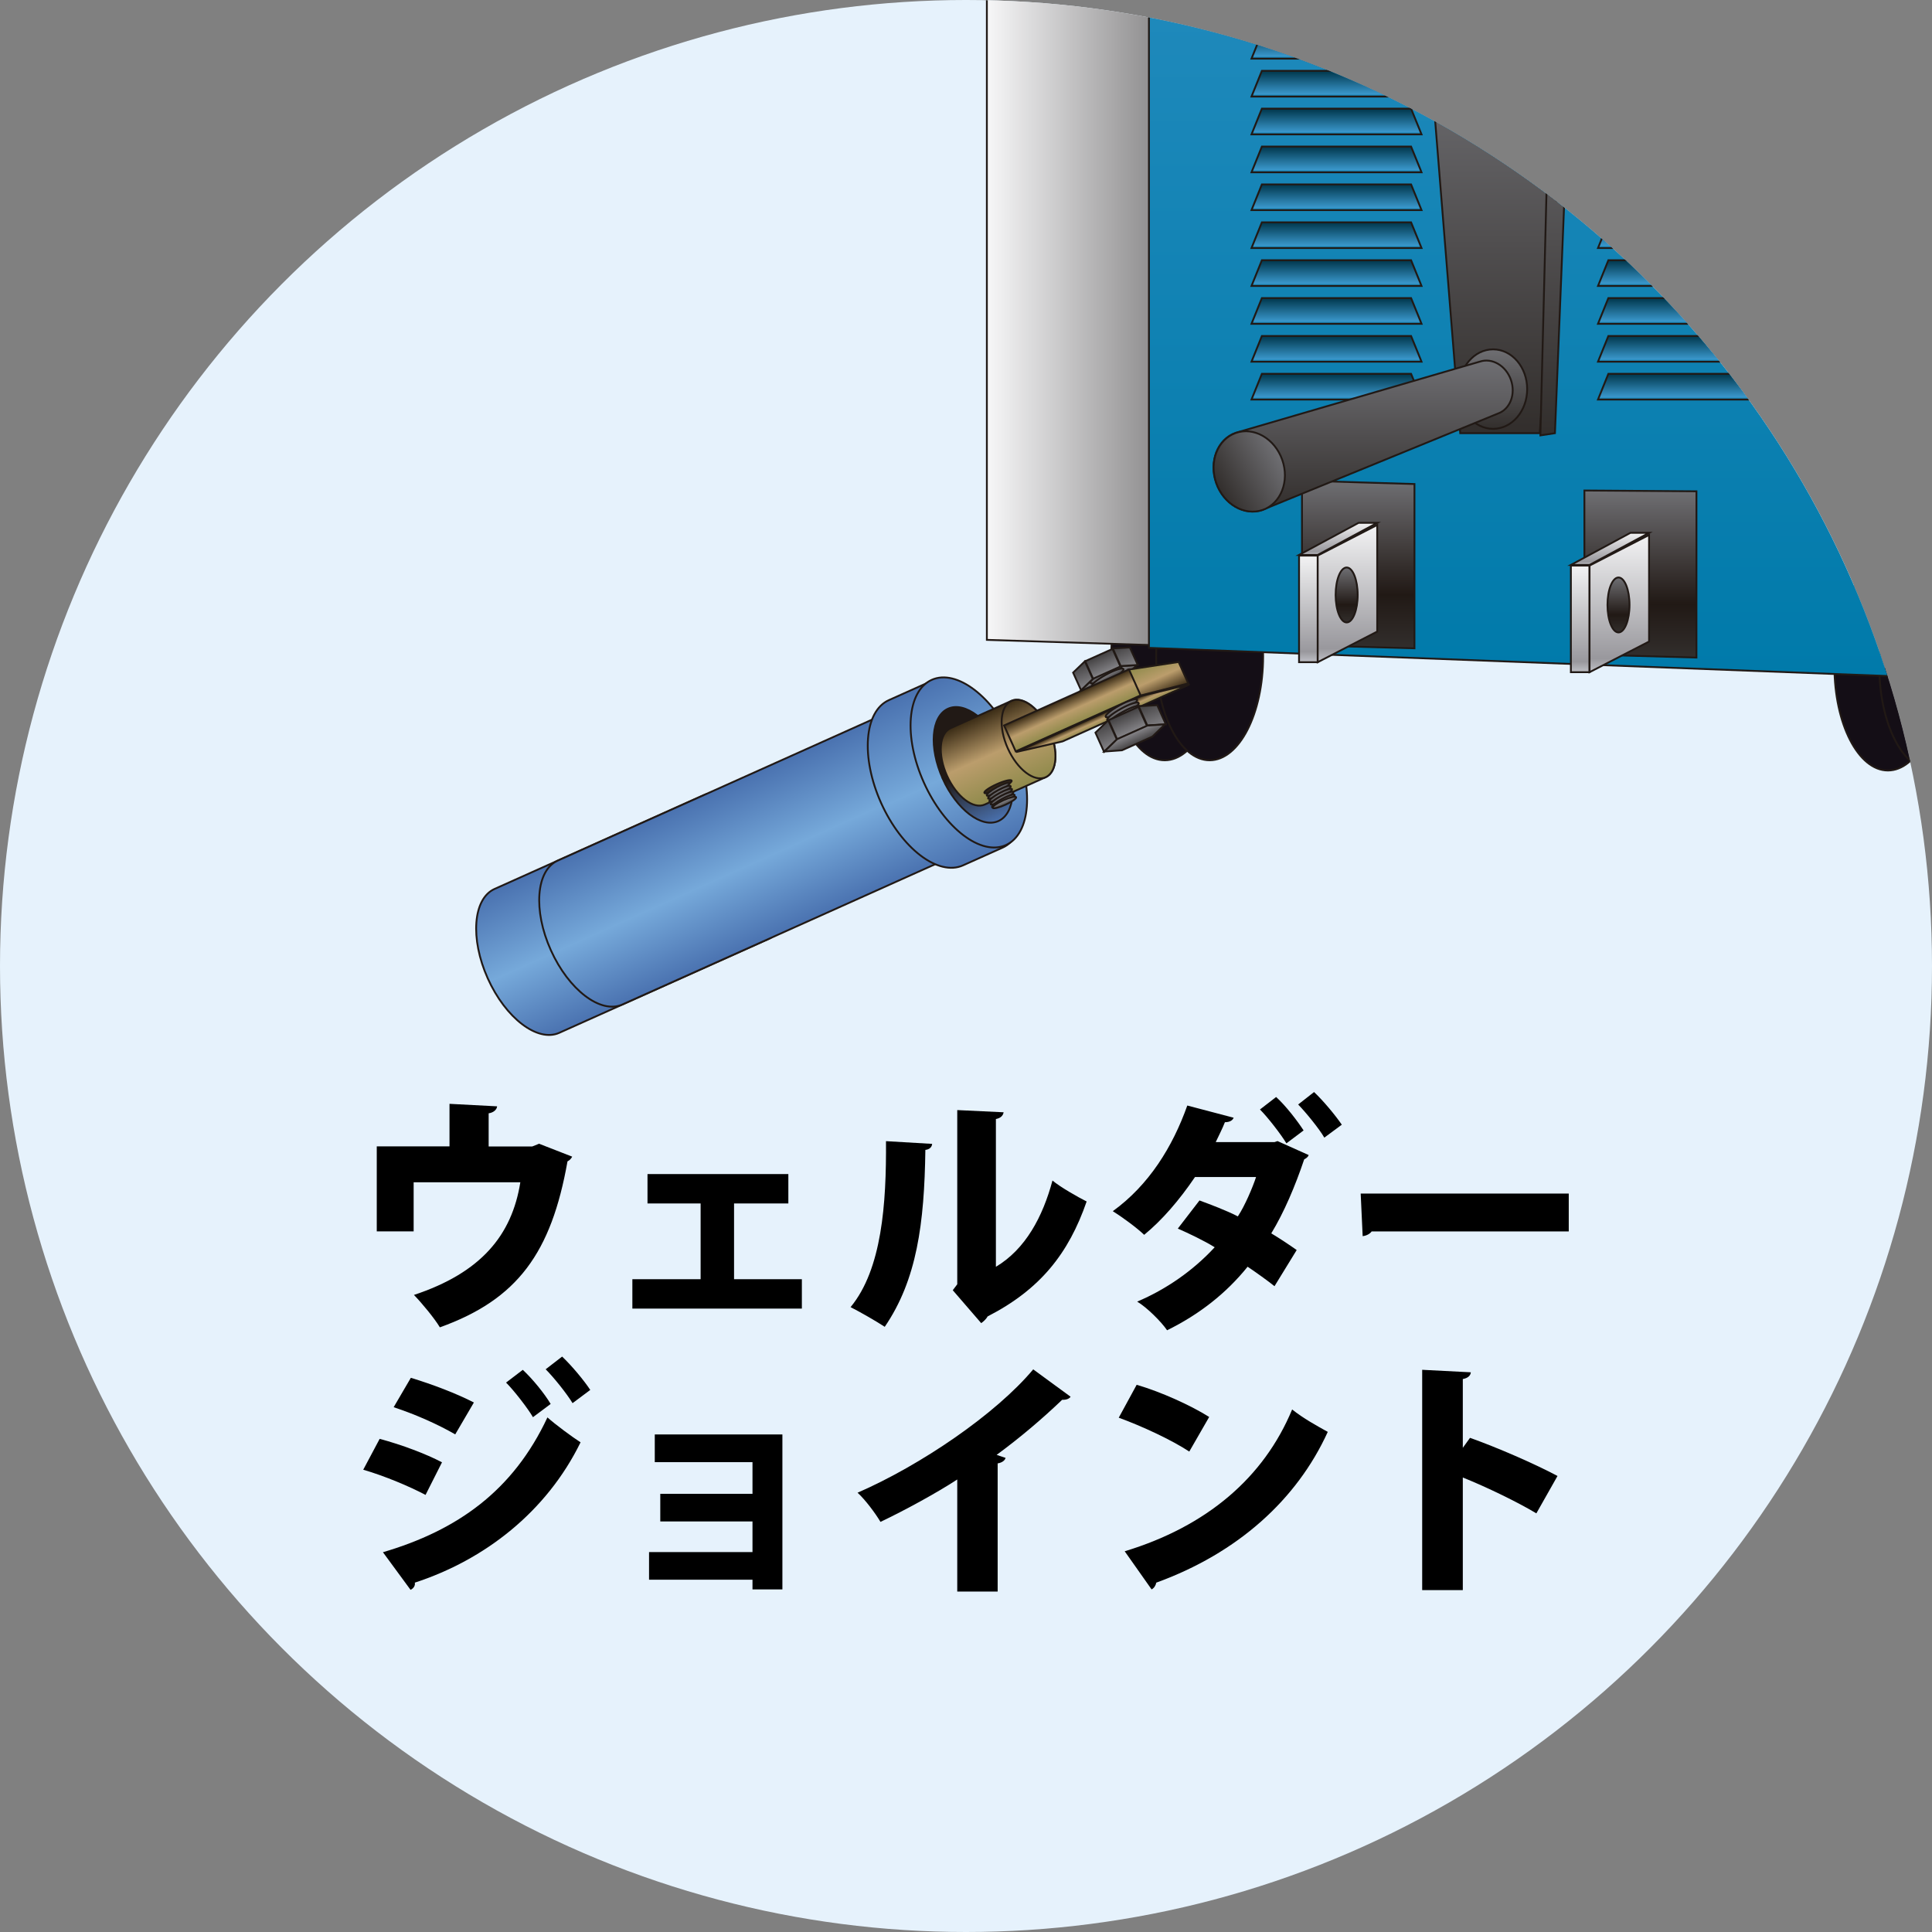 <?xml version="1.0" encoding="UTF-8"?>
<svg xmlns="http://www.w3.org/2000/svg" xmlns:xlink="http://www.w3.org/1999/xlink" viewBox="0 0 262.96 262.96">
  <rect x="0" y="0" width="262.96" height="262.96" fill="#808080" stroke="none"/>
  <defs>
    <style>
      .cls-1 {
        fill: url(#_名称未設定グラデーション_4-2);
      }

      .cls-1, .cls-2, .cls-3, .cls-4, .cls-5, .cls-6, .cls-7, .cls-8, .cls-9, .cls-10, .cls-11, .cls-12, .cls-13, .cls-14, .cls-15, .cls-16, .cls-17, .cls-18, .cls-19, .cls-20, .cls-21, .cls-22, .cls-23, .cls-24, .cls-25, .cls-26, .cls-27, .cls-28, .cls-29, .cls-30, .cls-31, .cls-32, .cls-33, .cls-34, .cls-35, .cls-36, .cls-37, .cls-38, .cls-39, .cls-40, .cls-41, .cls-42, .cls-43, .cls-44, .cls-45, .cls-46, .cls-47, .cls-48, .cls-49, .cls-50, .cls-51, .cls-52, .cls-53, .cls-54, .cls-55, .cls-56, .cls-57, .cls-58, .cls-59, .cls-60, .cls-61, .cls-62, .cls-63, .cls-64, .cls-65, .cls-66, .cls-67, .cls-68, .cls-69, .cls-70, .cls-71, .cls-72, .cls-73, .cls-74, .cls-75, .cls-76, .cls-77, .cls-78, .cls-79 {
        stroke: #211915;
        stroke-miterlimit: 10;
        stroke-width: .25px;
      }

      .cls-2 {
        fill: url(#linear-gradient-20);
      }

      .cls-3 {
        fill: url(#linear-gradient-6);
      }

      .cls-4 {
        fill: url(#_名称未設定グラデーション_110-4);
      }

      .cls-5 {
        fill: url(#_名称未設定グラデーション_57-14);
      }

      .cls-6 {
        fill: url(#_名称未設定グラデーション_57-15);
      }

      .cls-7 {
        fill: url(#_名称未設定グラデーション_57-3);
      }

      .cls-8 {
        fill: url(#_名称未設定グラデーション_57-11);
      }

      .cls-9 {
        fill: #140e16;
      }

      .cls-10 {
        fill: url(#linear-gradient-26);
      }

      .cls-11 {
        fill: url(#linear-gradient-32);
      }

      .cls-12 {
        fill: url(#linear-gradient-18);
      }

      .cls-13 {
        fill: url(#linear-gradient-11);
      }

      .cls-14 {
        fill: url(#_名称未設定グラデーション_57);
      }

      .cls-15 {
        fill: url(#_名称未設定グラデーション_99-4);
      }

      .cls-16 {
        fill: url(#_名称未設定グラデーション_57-4);
      }

      .cls-17 {
        fill: url(#_名称未設定グラデーション_110);
      }

      .cls-18 {
        fill: url(#_名称未設定グラデーション_4-4);
      }

      .cls-19 {
        fill: url(#_名称未設定グラデーション_57-7);
      }

      .cls-80 {
        fill: none;
      }

      .cls-20 {
        fill: url(#_名称未設定グラデーション_99-3);
      }

      .cls-21 {
        fill: url(#linear-gradient-31);
      }

      .cls-22 {
        fill: url(#_名称未設定グラデーション_57-10);
      }

      .cls-23 {
        fill: url(#linear-gradient-10);
      }

      .cls-24 {
        fill: url(#_名称未設定グラデーション_57-17);
      }

      .cls-25 {
        fill: url(#_名称未設定グラデーション_110-2);
      }

      .cls-26 {
        fill: url(#_名称未設定グラデーション_57-21);
      }

      .cls-27 {
        fill: url(#_名称未設定グラデーション_4);
      }

      .cls-28 {
        fill: url(#_名称未設定グラデーション_99-7);
      }

      .cls-29 {
        fill: url(#_名称未設定グラデーション_57-19);
      }

      .cls-30 {
        fill: url(#linear-gradient-25);
      }

      .cls-31 {
        fill: url(#_名称未設定グラデーション_99-6);
      }

      .cls-32 {
        fill: url(#_名称未設定グラデーション_57-12);
      }

      .cls-33 {
        fill: url(#linear-gradient-14);
      }

      .cls-34 {
        fill: url(#linear-gradient-23);
      }

      .cls-35 {
        fill: url(#_名称未設定グラデーション_57-13);
      }

      .cls-36 {
        fill: url(#_名称未設定グラデーション_57-20);
      }

      .cls-37 {
        fill: url(#linear-gradient-35);
      }

      .cls-38 {
        fill: url(#_名称未設定グラデーション_4-7);
      }

      .cls-39 {
        fill: url(#linear-gradient-12);
      }

      .cls-40 {
        fill: url(#_名称未設定グラデーション_57-22);
      }

      .cls-41 {
        fill: url(#linear-gradient-13);
      }

      .cls-42 {
        fill: url(#linear-gradient-19);
      }

      .cls-43 {
        fill: url(#_名称未設定グラデーション_52);
      }

      .cls-44 {
        fill: url(#_名称未設定グラデーション_4-8);
      }

      .cls-45 {
        fill: url(#linear-gradient-5);
      }

      .cls-46 {
        fill: url(#_名称未設定グラデーション_57-5);
      }

      .cls-47 {
        fill: url(#_名称未設定グラデーション_57-18);
      }

      .cls-48 {
        fill: url(#linear-gradient-21);
      }

      .cls-49 {
        fill: url(#linear-gradient-30);
      }

      .cls-50 {
        fill: url(#linear-gradient-7);
      }

      .cls-51 {
        fill: url(#_名称未設定グラデーション_57-2);
      }

      .cls-52 {
        fill: url(#linear-gradient-33);
      }

      .cls-53 {
        fill: url(#linear-gradient-24);
      }

      .cls-54 {
        fill: url(#linear-gradient-22);
      }

      .cls-55 {
        fill: url(#_名称未設定グラデーション_57-6);
      }

      .cls-56 {
        fill: url(#linear-gradient-27);
      }

      .cls-57 {
        fill: url(#_名称未設定グラデーション_5);
      }

      .cls-58 {
        fill: url(#_名称未設定グラデーション_99-2);
      }

      .cls-59 {
        fill: url(#linear-gradient-15);
      }

      .cls-60 {
        fill: url(#_名称未設定グラデーション_4-3);
      }

      .cls-61 {
        fill: url(#_名称未設定グラデーション_99);
      }

      .cls-62 {
        fill: url(#linear-gradient-3);
      }

      .cls-63 {
        fill: url(#_名称未設定グラデーション_110-3);
      }

      .cls-81 {
        fill: #e6f2fc;
      }

      .cls-64 {
        fill: url(#linear-gradient-4);
      }

      .cls-65 {
        fill: url(#_名称未設定グラデーション_4-5);
      }

      .cls-66 {
        fill: url(#linear-gradient-2);
      }

      .cls-67 {
        fill: url(#_名称未設定グラデーション_57-9);
      }

      .cls-68 {
        fill: url(#_名称未設定グラデーション_57-16);
      }

      .cls-69 {
        fill: url(#linear-gradient-34);
      }

      .cls-70 {
        fill: url(#linear-gradient-17);
      }

      .cls-71 {
        fill: url(#_名称未設定グラデーション_4-6);
      }

      .cls-72 {
        fill: url(#linear-gradient-29);
      }

      .cls-73 {
        fill: url(#linear-gradient-8);
      }

      .cls-82 {
        clip-path: url(#clippath);
      }

      .cls-74 {
        fill: url(#_名称未設定グラデーション_99-5);
      }

      .cls-75 {
        fill: url(#_名称未設定グラデーション_57-8);
      }

      .cls-76 {
        fill: url(#linear-gradient-28);
      }

      .cls-77 {
        fill: url(#linear-gradient);
      }

      .cls-78 {
        fill: url(#linear-gradient-9);
      }

      .cls-79 {
        fill: url(#linear-gradient-16);
      }
    </style>
    <clipPath id="clippath">
      <circle class="cls-80" cx="131.48" cy="131.48" r="131.48"/>
    </clipPath>
    <linearGradient id="_名称未設定グラデーション_5" data-name="名称未設定グラデーション 5" x1="134.32" y1="-.03" x2="266" y2="-.03" gradientUnits="userSpaceOnUse">
      <stop offset="0" stop-color="#f7f7f8"/>
      <stop offset=".3" stop-color="#434142"/>
      <stop offset="1" stop-color="#f2f4f7"/>
    </linearGradient>
    <linearGradient id="_名称未設定グラデーション_52" data-name="名称未設定グラデーション 52" x1="211.1" y1="92.35" x2="211.1" y2="-90.24" gradientUnits="userSpaceOnUse">
      <stop offset="0" stop-color="#f7f7f8"/>
      <stop offset="0" stop-color="#007aaa"/>
      <stop offset=".93" stop-color="#3996ca"/>
      <stop offset="1" stop-color="#00364b"/>
    </linearGradient>
    <linearGradient id="_名称未設定グラデーション_110" data-name="名称未設定グラデーション 110" x1="223.28" y1="89.5" x2="223.28" y2="66.76" gradientUnits="userSpaceOnUse">
      <stop offset="0" stop-color="#f7f7f8"/>
      <stop offset="0" stop-color="#322e2c"/>
      <stop offset=".32" stop-color="#211915"/>
      <stop offset="1" stop-color="#6f6f73"/>
    </linearGradient>
    <linearGradient id="_名称未設定グラデーション_110-2" data-name="名称未設定グラデーション 110" x1="184.86" y1="88.24" x2="184.86" y2="65.42" xlink:href="#_名称未設定グラデーション_110"/>
    <linearGradient id="_名称未設定グラデーション_57" data-name="名称未設定グラデーション 57" x1="181.91" y1="2.82" x2="181.91" y2="-.68" gradientUnits="userSpaceOnUse">
      <stop offset="0" stop-color="#f7f7f8"/>
      <stop offset="0" stop-color="#007aaa"/>
      <stop offset=".1" stop-color="#3996ca"/>
      <stop offset="1" stop-color="#00364b"/>
    </linearGradient>
    <linearGradient id="_名称未設定グラデーション_57-2" data-name="名称未設定グラデーション 57" y1="7.98" y2="4.48" xlink:href="#_名称未設定グラデーション_57"/>
    <linearGradient id="_名称未設定グラデーション_57-3" data-name="名称未設定グラデーション 57" y1="13.14" y2="9.64" xlink:href="#_名称未設定グラデーション_57"/>
    <linearGradient id="_名称未設定グラデーション_57-4" data-name="名称未設定グラデーション 57" y1="18.29" y2="14.79" xlink:href="#_名称未設定グラデーション_57"/>
    <linearGradient id="_名称未設定グラデーション_57-5" data-name="名称未設定グラデーション 57" y1="23.45" y2="19.95" xlink:href="#_名称未設定グラデーション_57"/>
    <linearGradient id="_名称未設定グラデーション_57-6" data-name="名称未設定グラデーション 57" y1="28.6" y2="25.1" xlink:href="#_名称未設定グラデーション_57"/>
    <linearGradient id="_名称未設定グラデーション_57-7" data-name="名称未設定グラデーション 57" y1="33.76" y2="30.26" xlink:href="#_名称未設定グラデーション_57"/>
    <linearGradient id="_名称未設定グラデーション_57-8" data-name="名称未設定グラデーション 57" y1="38.92" y2="35.42" xlink:href="#_名称未設定グラデーション_57"/>
    <linearGradient id="_名称未設定グラデーション_57-9" data-name="名称未設定グラデーション 57" y1="44.07" y2="40.57" xlink:href="#_名称未設定グラデーション_57"/>
    <linearGradient id="_名称未設定グラデーション_57-10" data-name="名称未設定グラデーション 57" y1="49.23" y2="45.73" xlink:href="#_名称未設定グラデーション_57"/>
    <linearGradient id="_名称未設定グラデーション_57-11" data-name="名称未設定グラデーション 57" y1="54.38" y2="50.88" xlink:href="#_名称未設定グラデーション_57"/>
    <linearGradient id="_名称未設定グラデーション_57-12" data-name="名称未設定グラデーション 57" x1="229.07" x2="229.07" xlink:href="#_名称未設定グラデーション_57"/>
    <linearGradient id="_名称未設定グラデーション_57-13" data-name="名称未設定グラデーション 57" x1="229.07" y1="7.98" x2="229.07" y2="4.48" xlink:href="#_名称未設定グラデーション_57"/>
    <linearGradient id="_名称未設定グラデーション_57-14" data-name="名称未設定グラデーション 57" x1="229.07" y1="13.14" x2="229.07" y2="9.64" xlink:href="#_名称未設定グラデーション_57"/>
    <linearGradient id="_名称未設定グラデーション_57-15" data-name="名称未設定グラデーション 57" x1="229.07" y1="18.29" x2="229.07" y2="14.79" xlink:href="#_名称未設定グラデーション_57"/>
    <linearGradient id="_名称未設定グラデーション_57-16" data-name="名称未設定グラデーション 57" x1="229.07" y1="23.45" x2="229.07" y2="19.95" xlink:href="#_名称未設定グラデーション_57"/>
    <linearGradient id="_名称未設定グラデーション_57-17" data-name="名称未設定グラデーション 57" x1="229.07" y1="28.6" x2="229.07" y2="25.1" xlink:href="#_名称未設定グラデーション_57"/>
    <linearGradient id="_名称未設定グラデーション_57-18" data-name="名称未設定グラデーション 57" x1="229.07" y1="33.76" x2="229.07" y2="30.26" xlink:href="#_名称未設定グラデーション_57"/>
    <linearGradient id="_名称未設定グラデーション_57-19" data-name="名称未設定グラデーション 57" x1="229.07" y1="38.92" x2="229.07" y2="35.42" xlink:href="#_名称未設定グラデーション_57"/>
    <linearGradient id="_名称未設定グラデーション_57-20" data-name="名称未設定グラデーション 57" x1="229.07" y1="44.07" x2="229.07" y2="40.57" xlink:href="#_名称未設定グラデーション_57"/>
    <linearGradient id="_名称未設定グラデーション_57-21" data-name="名称未設定グラデーション 57" x1="229.07" y1="49.23" x2="229.07" y2="45.73" xlink:href="#_名称未設定グラデーション_57"/>
    <linearGradient id="_名称未設定グラデーション_57-22" data-name="名称未設定グラデーション 57" x1="229.07" y1="54.38" x2="229.07" y2="50.88" xlink:href="#_名称未設定グラデーション_57"/>
    <linearGradient id="_名称未設定グラデーション_99" data-name="名称未設定グラデーション 99" x1="215.08" y1="91.49" x2="215.08" y2="76.98" gradientUnits="userSpaceOnUse">
      <stop offset="0" stop-color="#f7f7f8"/>
      <stop offset="0" stop-color="#bfc0c6"/>
      <stop offset=".1" stop-color="#99989d"/>
      <stop offset="1" stop-color="#f3f3f4"/>
    </linearGradient>
    <linearGradient id="_名称未設定グラデーション_99-2" data-name="名称未設定グラデーション 99" x1="219.13" y1="76.89" x2="219.13" y2="72.52" xlink:href="#_名称未設定グラデーション_99"/>
    <linearGradient id="_名称未設定グラデーション_99-3" data-name="名称未設定グラデーション 99" x1="220.4" x2="220.4" y2="72.81" xlink:href="#_名称未設定グラデーション_99"/>
    <linearGradient id="_名称未設定グラデーション_110-3" data-name="名称未設定グラデーション 110" x1="220.29" y1="86.08" x2="220.29" y2="78.59" xlink:href="#_名称未設定グラデーション_110"/>
    <linearGradient id="_名称未設定グラデーション_99-4" data-name="名称未設定グラデーション 99" x1="178.08" y1="90.13" x2="178.08" y2="75.62" xlink:href="#_名称未設定グラデーション_99"/>
    <linearGradient id="_名称未設定グラデーション_99-5" data-name="名称未設定グラデーション 99" x1="182.13" y1="75.53" x2="182.13" y2="71.16" xlink:href="#_名称未設定グラデーション_99"/>
    <linearGradient id="_名称未設定グラデーション_99-6" data-name="名称未設定グラデーション 99" x1="183.4" y1="90.13" x2="183.4" y2="71.45" xlink:href="#_名称未設定グラデーション_99"/>
    <linearGradient id="_名称未設定グラデーション_110-4" data-name="名称未設定グラデーション 110" x1="183.29" y1="84.72" x2="183.29" y2="77.23" xlink:href="#_名称未設定グラデーション_110"/>
    <linearGradient id="_名称未設定グラデーション_4" data-name="名称未設定グラデーション 4" x1="204.16" y1="58.96" x2="204.16" y2="6.85" gradientUnits="userSpaceOnUse">
      <stop offset="0" stop-color="#f7f7f8"/>
      <stop offset="0" stop-color="#322e2c"/>
      <stop offset="1" stop-color="#6f6f73"/>
    </linearGradient>
    <linearGradient id="_名称未設定グラデーション_4-2" data-name="名称未設定グラデーション 4" x1="5833.47" y1="307.21" x2="5838.2" y2="253.95" gradientTransform="translate(6049.51 268.86) rotate(-174.93) scale(1 -1)" xlink:href="#_名称未設定グラデーション_4"/>
    <linearGradient id="_名称未設定グラデーション_4-3" data-name="名称未設定グラデーション 4" x1="205.31" y1="15.07" x2="205.31" y2="-4.45" xlink:href="#_名称未設定グラデーション_4"/>
    <linearGradient id="_名称未設定グラデーション_4-4" data-name="名称未設定グラデーション 4" x1="200.66" y1="15.07" x2="200.66" y2="-4.45" xlink:href="#_名称未設定グラデーション_4"/>
    <linearGradient id="_名称未設定グラデーション_4-5" data-name="名称未設定グラデーション 4" x1="198.2" y1="13.15" x2="198.2" y2="-2.92" xlink:href="#_名称未設定グラデーション_4"/>
    <linearGradient id="_名称未設定グラデーション_99-7" data-name="名称未設定グラデーション 99" x1="196.25" y1="9.13" x2="196.25" y2="1.64" xlink:href="#_名称未設定グラデーション_99"/>
    <linearGradient id="_名称未設定グラデーション_4-6" data-name="名称未設定グラデーション 4" x1="203.22" y1="58.37" x2="203.22" y2="47.55" xlink:href="#_名称未設定グラデーション_4"/>
    <linearGradient id="_名称未設定グラデーション_4-7" data-name="名称未設定グラデーション 4" x1="1805.52" y1="9635.27" x2="1812.3" y2="9654.67" gradientTransform="translate(1658.45 9761.31) rotate(-19.25) scale(1 -1)" xlink:href="#_名称未設定グラデーション_4"/>
    <linearGradient id="_名称未設定グラデーション_4-8" data-name="名称未設定グラデーション 4" x1="1787.98" y1="-548.82" x2="1797.38" y2="-550.6" gradientTransform="translate(-1622.65 613.86)" xlink:href="#_名称未設定グラデーション_4"/>
    <linearGradient id="linear-gradient" x1="3820.23" y1="9589.51" x2="3820.23" y2="9568.04" gradientTransform="translate(7491.98 7300.6) rotate(155.84)" gradientUnits="userSpaceOnUse">
      <stop offset="0" stop-color="#4a72b0"/>
      <stop offset=".52" stop-color="#76a9da"/>
      <stop offset="1" stop-color="#4a72b0"/>
    </linearGradient>
    <linearGradient id="linear-gradient-2" x1="3747.73" y1="9580.78" x2="3747.73" y2="9582.29" gradientTransform="translate(7491.98 7300.6) rotate(155.84)" gradientUnits="userSpaceOnUse">
      <stop offset="0" stop-color="#434142"/>
      <stop offset="1" stop-color="#868589"/>
    </linearGradient>
    <linearGradient id="linear-gradient-3" x1="3505.4" y1="9396.3" x2="3505.4" y2="9397.22" gradientTransform="translate(7822.67 6548.08) rotate(150.54)" xlink:href="#linear-gradient-2"/>
    <linearGradient id="linear-gradient-4" x1="3505.45" y1="9395.81" x2="3505.45" y2="9396.73" gradientTransform="translate(7822.67 6548.08) rotate(150.54)" xlink:href="#linear-gradient-2"/>
    <linearGradient id="linear-gradient-5" x1="3505.49" y1="9395.32" x2="3505.49" y2="9396.24" gradientTransform="translate(7822.67 6548.08) rotate(150.54)" xlink:href="#linear-gradient-2"/>
    <linearGradient id="linear-gradient-6" x1="3505.54" y1="9394.83" x2="3505.54" y2="9395.75" gradientTransform="translate(7822.67 6548.08) rotate(150.54)" xlink:href="#linear-gradient-2"/>
    <linearGradient id="linear-gradient-7" x1="3505.59" y1="9394.34" x2="3505.59" y2="9395.26" gradientTransform="translate(7822.67 6548.08) rotate(150.54)" xlink:href="#linear-gradient-2"/>
    <linearGradient id="linear-gradient-8" x1="3505.63" y1="9393.85" x2="3505.63" y2="9394.77" gradientTransform="translate(7822.67 6548.08) rotate(150.54)" xlink:href="#linear-gradient-2"/>
    <linearGradient id="linear-gradient-9" x1="3800.98" y1="9589.51" x2="3800.98" y2="9568.04" xlink:href="#linear-gradient"/>
    <linearGradient id="linear-gradient-10" x1="3773.39" y1="9590.99" x2="3773.39" y2="9566.34" xlink:href="#linear-gradient"/>
    <linearGradient id="linear-gradient-11" x1="3769.89" y1="9591.13" x2="3769.89" y2="9566.48" xlink:href="#linear-gradient"/>
    <linearGradient id="linear-gradient-12" x1="3769.49" y1="9586.63" x2="3769.49" y2="9569.87" gradientTransform="translate(7491.98 7300.6) rotate(155.84)" gradientUnits="userSpaceOnUse">
      <stop offset="0" stop-color="#211915"/>
      <stop offset=".52" stop-color="#211915"/>
      <stop offset="1" stop-color="#4a72b0"/>
    </linearGradient>
    <linearGradient id="linear-gradient-13" x1="3765.72" y1="9572.69" x2="3765.72" y2="9584.07" gradientTransform="translate(7491.98 7300.6) rotate(155.84)" gradientUnits="userSpaceOnUse">
      <stop offset="0" stop-color="#8f8a4b"/>
      <stop offset=".52" stop-color="#bb9d6c"/>
      <stop offset="1" stop-color="#3b2c16"/>
    </linearGradient>
    <linearGradient id="linear-gradient-14" x1="3761.18" x2="3761.18" y2="9584.07" xlink:href="#linear-gradient-13"/>
    <linearGradient id="linear-gradient-15" x1="3767.63" y1="9573.78" x2="3767.63" y2="9574.54" gradientTransform="translate(7491.98 7300.6) rotate(155.84)" gradientUnits="userSpaceOnUse">
      <stop offset="0" stop-color="#211915"/>
      <stop offset="1" stop-color="#3b2c16"/>
    </linearGradient>
    <linearGradient id="linear-gradient-16" x1="3314.01" y1="9618.79" x2="3314.01" y2="9619.45" gradientTransform="translate(7751.46 6853.25) rotate(150.54)" xlink:href="#linear-gradient-2"/>
    <linearGradient id="linear-gradient-17" x1="3314.06" y1="9618.35" x2="3314.06" y2="9619.01" gradientTransform="translate(7751.46 6853.25) rotate(150.54)" xlink:href="#linear-gradient-2"/>
    <linearGradient id="linear-gradient-18" x1="3314.1" y1="9617.92" x2="3314.1" y2="9618.58" gradientTransform="translate(7751.46 6853.25) rotate(150.54)" xlink:href="#linear-gradient-2"/>
    <linearGradient id="linear-gradient-19" x1="3314.14" y1="9617.48" x2="3314.14" y2="9618.14" gradientTransform="translate(7751.46 6853.25) rotate(150.54)" xlink:href="#linear-gradient-2"/>
    <linearGradient id="linear-gradient-20" x1="3314.18" y1="9617.04" x2="3314.18" y2="9617.7" gradientTransform="translate(7751.46 6853.25) rotate(150.54)" xlink:href="#linear-gradient-2"/>
    <linearGradient id="linear-gradient-21" x1="3767.71" y1="9571.51" x2="3767.71" y2="9572.17" xlink:href="#linear-gradient-2"/>
    <linearGradient id="linear-gradient-22" x1="3741.58" y1="9581.44" x2="3741.58" y2="9576.39" xlink:href="#linear-gradient-13"/>
    <linearGradient id="linear-gradient-23" x1="3754.14" y1="9577.57" x2="3754.14" y2="9581.44" gradientTransform="translate(3900.09 9676.19) rotate(-180)" xlink:href="#linear-gradient-13"/>
    <linearGradient id="linear-gradient-24" x1="3750.79" y1="9576.19" x2="3750.79" y2="9577.46" xlink:href="#linear-gradient-13"/>
    <linearGradient id="linear-gradient-25" x1="3506.05" y1="9389.3" x2="3506.05" y2="9390.22" gradientTransform="translate(7822.67 6548.08) rotate(150.54)" xlink:href="#linear-gradient-2"/>
    <linearGradient id="linear-gradient-26" x1="3506.1" y1="9388.81" x2="3506.1" y2="9389.73" gradientTransform="translate(7822.67 6548.08) rotate(150.54)" xlink:href="#linear-gradient-2"/>
    <linearGradient id="linear-gradient-27" x1="3506.14" y1="9388.32" x2="3506.14" y2="9389.24" gradientTransform="translate(7822.67 6548.08) rotate(150.54)" xlink:href="#linear-gradient-2"/>
    <linearGradient id="linear-gradient-28" x1="3937.8" y1="9325.96" x2="3937.8" y2="9326.88" gradientTransform="translate(7563.19 6995.44) rotate(155.84)" xlink:href="#linear-gradient-2"/>
    <linearGradient id="linear-gradient-29" x1="3747.96" y1="9576.27" x2="3747.96" y2="9573.41" gradientTransform="translate(3901.46 9673.25) rotate(-180)" xlink:href="#linear-gradient-2"/>
    <linearGradient id="linear-gradient-30" x1="3744.49" y1="9576.32" x2="3744.49" y2="9572.56" xlink:href="#linear-gradient-2"/>
    <linearGradient id="linear-gradient-31" x1="3751.37" y1="9576.27" x2="3751.37" y2="9572.59" xlink:href="#linear-gradient-2"/>
    <linearGradient id="linear-gradient-32" x1="3747.93" y1="9571.78" x2="3747.93" y2="9573.43" xlink:href="#linear-gradient-2"/>
    <linearGradient id="linear-gradient-33" x1="3747.76" y1="9584.89" x2="3747.76" y2="9582.27" gradientTransform="translate(3897.86 9673.93) rotate(-180)" xlink:href="#linear-gradient-2"/>
    <linearGradient id="linear-gradient-34" x1="3744.58" y1="9584.94" x2="3744.58" y2="9581.49" xlink:href="#linear-gradient-2"/>
    <linearGradient id="linear-gradient-35" x1="3750.89" y1="9584.89" x2="3750.89" y2="9581.52" xlink:href="#linear-gradient-2"/>
  </defs>
  <g id="_レイヤー_4" data-name="レイヤー 4">
    <circle class="cls-81" cx="131.48" cy="131.48" r="131.48"/>
  </g>
  <g id="_レイヤー_5" data-name="レイヤー 5">
    <g class="cls-82">
      <g>
        <g>
          <g>
            <ellipse class="cls-9" cx="256.96" cy="90.72" rx="7.28" ry="14.15"/>
            <ellipse class="cls-9" cx="263.07" cy="90.72" rx="7.28" ry="14.15"/>
          </g>
          <g>
            <ellipse class="cls-9" cx="158.53" cy="89.33" rx="7.28" ry="14.15"/>
            <ellipse class="cls-9" cx="164.64" cy="89.33" rx="7.28" ry="14.15"/>
          </g>
          <polygon class="cls-57" points="266 91.27 134.32 87.09 134.32 -91.33 266 -89.94 266 91.27"/>
          <polygon class="cls-43" points="265.82 92.35 156.38 88.18 156.38 -90.24 265.82 -88.85 265.82 92.35"/>
          <polygon class="cls-17" points="230.9 89.5 215.65 89.08 215.65 66.76 230.9 66.87 230.9 89.5"/>
          <polygon class="cls-25" points="192.52 88.24 177.21 87.82 177.21 65.42 192.52 65.88 192.52 88.24"/>
          <g>
            <polygon class="cls-14" points="193.48 2.82 170.34 2.82 171.75 -.68 192.06 -.68 193.48 2.82"/>
            <polygon class="cls-51" points="193.48 7.98 170.34 7.98 171.75 4.48 192.06 4.48 193.48 7.98"/>
            <polygon class="cls-7" points="193.48 13.14 170.34 13.14 171.75 9.64 192.06 9.64 193.48 13.14"/>
            <polygon class="cls-16" points="193.48 18.29 170.34 18.29 171.75 14.79 192.06 14.79 193.48 18.29"/>
            <polygon class="cls-46" points="193.48 23.45 170.34 23.45 171.75 19.95 192.06 19.95 193.48 23.45"/>
            <polygon class="cls-55" points="193.48 28.6 170.34 28.6 171.75 25.1 192.06 25.1 193.48 28.6"/>
            <polygon class="cls-19" points="193.48 33.76 170.34 33.76 171.75 30.26 192.06 30.26 193.48 33.76"/>
            <polygon class="cls-75" points="193.48 38.92 170.34 38.92 171.75 35.42 192.06 35.42 193.48 38.92"/>
            <polygon class="cls-67" points="193.48 44.07 170.34 44.07 171.75 40.57 192.06 40.57 193.48 44.07"/>
            <polygon class="cls-22" points="193.48 49.23 170.34 49.23 171.75 45.73 192.06 45.73 193.48 49.23"/>
            <polygon class="cls-8" points="193.48 54.38 170.34 54.38 171.75 50.88 192.06 50.88 193.48 54.38"/>
          </g>
          <g>
            <polygon class="cls-32" points="240.64 2.82 217.5 2.82 218.91 -.68 239.22 -.68 240.64 2.82"/>
            <polygon class="cls-35" points="240.64 7.98 217.5 7.98 218.91 4.48 239.22 4.48 240.64 7.98"/>
            <polygon class="cls-5" points="240.64 13.14 217.5 13.14 218.91 9.64 239.22 9.64 240.64 13.14"/>
            <polygon class="cls-6" points="240.64 18.29 217.5 18.29 218.91 14.79 239.22 14.79 240.64 18.29"/>
            <polygon class="cls-68" points="240.64 23.45 217.5 23.45 218.91 19.95 239.22 19.95 240.64 23.45"/>
            <polygon class="cls-24" points="240.64 28.6 217.5 28.6 218.91 25.1 239.22 25.1 240.64 28.6"/>
            <polygon class="cls-47" points="240.64 33.76 217.5 33.76 218.91 30.26 239.22 30.26 240.64 33.76"/>
            <polygon class="cls-29" points="240.64 38.92 217.5 38.92 218.91 35.42 239.22 35.42 240.64 38.92"/>
            <polygon class="cls-36" points="240.64 44.07 217.5 44.07 218.91 40.57 239.22 40.57 240.64 44.07"/>
            <polygon class="cls-26" points="240.64 49.23 217.5 49.23 218.91 45.73 239.22 45.73 240.64 49.23"/>
            <polygon class="cls-40" points="240.64 54.38 217.5 54.38 218.91 50.88 239.22 50.88 240.64 54.38"/>
          </g>
          <g>
            <g>
              <rect class="cls-61" x="213.81" y="76.98" width="2.54" height="14.51"/>
              <polygon class="cls-58" points="216.35 76.89 213.81 76.89 221.92 72.52 224.46 72.52 216.35 76.89"/>
              <polygon class="cls-20" points="224.45 87.32 216.35 91.49 216.35 76.98 224.45 72.81 224.45 87.32"/>
            </g>
            <ellipse class="cls-63" cx="220.29" cy="82.34" rx="1.5" ry="3.74"/>
          </g>
          <g>
            <g>
              <rect class="cls-15" x="176.81" y="75.62" width="2.54" height="14.51"/>
              <polygon class="cls-74" points="179.35 75.53 176.81 75.53 184.92 71.16 187.46 71.16 179.35 75.53"/>
              <polygon class="cls-31" points="187.45 85.96 179.35 90.13 179.35 75.62 187.45 71.45 187.45 85.96"/>
            </g>
            <ellipse class="cls-4" cx="183.29" cy="80.98" rx="1.5" ry="3.74"/>
          </g>
          <g>
            <polygon class="cls-27" points="209.57 58.96 198.75 58.96 194.97 11.88 213.34 6.85 209.57 58.96"/>
            <polygon class="cls-1" points="209.66 59.26 211.64 58.96 213.78 5.8 211 5.79 209.66 59.26"/>
            <ellipse class="cls-60" cx="205.31" cy="5.31" rx="8.36" ry="9.76"/>
            <ellipse class="cls-18" cx="200.66" cy="5.31" rx="8.36" ry="9.76"/>
            <ellipse class="cls-65" cx="198.2" cy="5.12" rx="6.89" ry="8.04"/>
            <ellipse class="cls-28" cx="196.25" cy="5.38" rx="3.21" ry="3.74"/>
            <ellipse class="cls-71" cx="203.22" cy="52.96" rx="4.64" ry="5.41"/>
            <path class="cls-38" d="M201.39,49.23c1.67-.58,3.58.52,4.26,2.48.68,1.95-.12,4.01-1.8,4.59l-32,13.09c-2.48.87-5.31-.78-6.32-3.67-1.01-2.89.18-5.94,2.66-6.81l33.19-9.68Z"/>
            <ellipse class="cls-44" cx="170.03" cy="64.15" rx="4.76" ry="5.55" transform="translate(-11.64 59.66) rotate(-19.25)"/>
          </g>
        </g>
        <g>
          <path class="cls-77" d="M67.32,120.99c-2.94,1.32-3.36,6.77-.93,12.18,2.43,5.41,6.78,8.72,9.72,7.41l28.48-12.77c2.94-1.32,3.36-6.77.93-12.18s-6.78-8.73-9.72-7.41l-28.48,12.77Z"/>
          <polygon class="cls-66" points="152.55 90.67 154.75 90.51 153.17 92.05 149.38 93.75 147.18 93.91 148.76 92.37 152.55 90.67"/>
          <path class="cls-62" d="M147.62,91.16c-.13-.22.72-.92,1.91-1.57,1.18-.65,2.24-.99,2.37-.77.13.22-.72.92-1.9,1.57-1.18.65-2.24.99-2.37.77Z"/>
          <path class="cls-64" d="M147.82,91.61c-.13-.22.72-.92,1.91-1.57,1.18-.65,2.24-.99,2.37-.77.13.22-.72.92-1.9,1.57-1.18.65-2.24.99-2.37.77Z"/>
          <path class="cls-45" d="M148.02,92.05c-.13-.22.72-.92,1.91-1.57,1.18-.65,2.24-.99,2.37-.77.13.22-.72.92-1.9,1.57-1.18.65-2.24.99-2.37.77Z"/>
          <path class="cls-3" d="M148.22,92.5c-.13-.22.72-.92,1.9-1.57,1.18-.65,2.24-.99,2.37-.77.13.22-.72.92-1.9,1.57-1.18.65-2.24.99-2.37.77Z"/>
          <path class="cls-50" d="M148.42,92.95c-.13-.22.72-.92,1.91-1.57,1.18-.65,2.24-.99,2.37-.77.13.22-.72.92-1.9,1.57-1.18.65-2.24.99-2.37.77Z"/>
          <path class="cls-73" d="M148.63,93.4c-.13-.22.72-.92,1.91-1.57,1.18-.65,2.24-.99,2.37-.77.13.22-.72.92-1.9,1.57-1.18.65-2.24.99-2.37.77Z"/>
          <path class="cls-78" d="M75.9,117.14c-2.94,1.32-3.36,6.77-.93,12.18,2.43,5.41,6.78,8.72,9.72,7.41l46.42-20.82c2.94-1.32,3.36-6.77.93-12.18-2.43-5.41-6.78-8.73-9.72-7.41l-46.42,20.82Z"/>
          <path class="cls-23" d="M136.46,115.37c3.38-1.51,3.85-7.78,1.07-13.99s-7.78-10.02-11.16-8.5l-5.38,2.41c-3.38,1.51-3.85,7.78-1.07,13.99,2.79,6.21,7.78,10.02,11.16,8.5l5.38-2.41Z"/>
          <path class="cls-13" d="M137.98,101.03c2.79,6.21,2.31,12.47-1.07,13.99s-8.37-2.29-11.16-8.5c-2.79-6.21-2.31-12.47,1.07-13.99,3.38-1.51,8.37,2.29,11.16,8.5Z"/>
          <path class="cls-39" d="M128.31,105.97c-1.89-4.22-1.57-8.48.73-9.51,2.3-1.03,5.69,1.56,7.58,5.78,1.89,4.22,1.57,8.48-.73,9.51-2.29,1.03-5.69-1.56-7.59-5.78Z"/>
          <path class="cls-41" d="M129.38,99.11c-1.56.7-1.78,3.59-.49,6.46,1.29,2.87,3.59,4.63,5.15,3.93l8.29-3.72c1.56-.7,1.78-3.59.49-6.46-1.29-2.87-3.59-4.63-5.15-3.93l-8.29,3.72Z"/>
          <path class="cls-33" d="M137.17,101.86c-1.29-2.87-1.07-5.76.49-6.46,1.56-.7,3.86,1.06,5.15,3.93,1.29,2.87,1.07,5.76-.49,6.46-1.56.7-3.86-1.06-5.15-3.93Z"/>
          <path class="cls-59" d="M133.98,107.91c-.09-.19.67-.72,1.7-1.18,1.02-.46,1.92-.67,2.01-.48s-.67.72-1.69,1.18-1.92.67-2.01.48Z"/>
          <path class="cls-79" d="M134.31,108.27c-.09-.16.52-.66,1.37-1.12.85-.46,1.6-.71,1.7-.55.09.16-.52.66-1.36,1.12-.85.46-1.61.71-1.7.55Z"/>
          <path class="cls-70" d="M134.49,108.67c-.09-.16.52-.66,1.37-1.12.85-.46,1.6-.71,1.7-.55.09.16-.52.66-1.36,1.12-.85.46-1.61.71-1.7.55Z"/>
          <path class="cls-12" d="M134.67,109.07c-.09-.16.52-.66,1.37-1.12.85-.46,1.6-.71,1.7-.55.09.16-.52.66-1.36,1.12-.85.46-1.61.71-1.7.55Z"/>
          <path class="cls-42" d="M134.85,109.47c-.09-.16.52-.66,1.37-1.12.85-.46,1.6-.71,1.7-.55.09.16-.52.66-1.36,1.12-.85.46-1.61.71-1.7.55Z"/>
          <path class="cls-2" d="M135.03,109.86c-.09-.16.52-.66,1.37-1.12.85-.46,1.6-.71,1.7-.55.09.16-.52.66-1.36,1.12-.85.46-1.61.71-1.7.55Z"/>
          <path class="cls-48" d="M135.11,109.94c-.07-.17.58-.62,1.46-1.02s1.65-.58,1.73-.41-.58.62-1.46,1.02-1.66.58-1.73.42Z"/>
          <polygon class="cls-54" points="153.58 91.14 160.42 90.1 161.73 93.02 155.17 94.68 153.58 91.14"/>
          <rect class="cls-34" x="136.64" y="94.75" width="18.63" height="3.87" transform="translate(-26.79 68.21) rotate(-24.16)"/>
          <polygon class="cls-53" points="138.29 102.36 155.29 94.74 161.92 93.15 144.62 100.91 138.29 102.36"/>
          <g>
            <path class="cls-30" d="M150.49,97.57c-.13-.22.72-.92,1.91-1.57,1.18-.65,2.24-.99,2.37-.77.13.22-.72.92-1.9,1.57-1.18.65-2.24.99-2.37.77Z"/>
            <path class="cls-10" d="M150.7,98.02c-.13-.22.72-.92,1.91-1.57,1.18-.65,2.24-.99,2.37-.77.13.22-.72.92-1.9,1.57-1.18.65-2.24.99-2.37.77Z"/>
            <path class="cls-56" d="M150.9,98.47c-.13-.22.72-.92,1.91-1.57,1.18-.65,2.24-.99,2.37-.77.13.22-.72.92-1.9,1.57-1.18.65-2.24.99-2.37.77Z"/>
            <path class="cls-76" d="M150.95,98.61c-.1-.23.81-.87,2.04-1.42,1.23-.55,2.31-.81,2.41-.58s-.81.87-2.04,1.42-2.31.81-2.41.58Z"/>
            <rect class="cls-72" x="151.27" y="96.98" width="4.45" height="2.86" transform="translate(-26.83 71.45) rotate(-24.16)"/>
            <polygon class="cls-49" points="154.98 96.12 157.51 95.98 158.68 98.59 156.15 98.73 154.98 96.12"/>
            <polygon class="cls-21" points="149.1 99.72 150.84 98.04 152.01 100.65 150.27 102.33 149.1 99.72"/>
            <polygon class="cls-11" points="156.17 98.76 158.57 98.58 156.85 100.26 152.71 102.12 150.31 102.29 152.04 100.61 156.17 98.76"/>
          </g>
          <rect class="cls-52" x="148.06" y="89.04" width="4.08" height="2.62" transform="translate(-23.83 69.35) rotate(-24.16)"/>
          <polygon class="cls-69" points="151.46 88.25 153.78 88.12 154.86 90.51 152.53 90.65 151.46 88.25"/>
          <polygon class="cls-37" points="146.06 91.55 147.66 90.01 148.74 92.41 147.14 93.94 146.06 91.55"/>
        </g>
      </g>
    </g>
    <g>
      <path d="M61.18,150.24l6.48.34c-.03.41-.44.85-1.15.95v4.51h5.94l.92-.37,4.51,1.76c-.1.2-.34.51-.64.64-2.2,12.42-6.78,18.79-17.37,22.59-.71-1.19-2.41-3.26-3.53-4.41,9.12-3.02,13.33-8.11,14.48-15.33h-14.52v6.68h-5.02v-11.57h9.9v-5.8Z"/>
      <path d="M107.3,159.8v4h-7.39v10.31h9.23v4h-23.07v-4h9.29v-10.31h-7.23v-4h19.17Z"/>
      <path d="M126.87,155.7c-.03.41-.34.75-.92.81-.14,10.01-1.15,17.67-5.53,24.08-1.19-.78-3.19-1.93-4.65-2.68,4.27-5.16,4.88-14.11,4.82-22.59l6.28.37ZM135.55,172.42c4.04-2.41,6.38-6.82,7.7-11.74,1.05.88,3.43,2.24,4.65,2.85-2.44,7.06-6.31,11.97-13.47,15.64-.2.37-.58.71-.88.92l-3.87-4.48.61-.81v-23.71l6.31.3c-.07.41-.34.78-1.05.92v20.12Z"/>
      <path d="M178.12,157.22c-.1.27-.31.41-.61.58-1.22,3.63-2.75,7.23-4.48,10.07,1.08.64,2.61,1.66,3.46,2.27l-3.02,4.92c-.88-.71-2.54-1.9-3.66-2.65-2.92,3.63-6.61,6.51-10.96,8.65-.78-1.15-2.75-3.12-4.07-3.9,4-1.7,7.63-4.24,10.55-7.4-1.49-.92-3.56-1.9-5.02-2.54l2.95-3.83c1.56.58,3.56,1.32,5.22,2.17.95-1.42,2.04-4,2.48-5.36h-8.31c-2.14,3.16-4.51,5.9-6.92,7.87-.98-.95-3.02-2.44-4.27-3.22,4.92-3.56,8.14-8.75,10.14-14.38l6.31,1.66c-.14.37-.54.61-1.19.61-.3.78-.85,1.87-1.25,2.71h8l.41-.14,4.24,1.9ZM173.7,149.32c1.32,1.19,2.92,3.29,3.73,4.54l-2.34,1.76c-.71-1.19-2.54-3.56-3.6-4.61l2.2-1.7ZM178.86,148.64c1.29,1.22,2.92,3.19,3.77,4.44l-2.38,1.76c-.68-1.19-2.51-3.43-3.56-4.51l2.17-1.7Z"/>
      <path d="M185.2,162.45h28.32v5.16h-26.83c-.24.34-.71.58-1.22.64l-.27-5.8Z"/>
      <path d="M51.68,195.84c3.02.81,6.28,2.04,8.48,3.19l-2.24,4.44c-2.17-1.15-5.56-2.58-8.48-3.43l2.24-4.21ZM52.12,211.27c10.11-2.98,17.71-8.34,22.39-18.35,1.02.92,3.43,2.71,4.51,3.39-4.65,9.5-13.09,16.01-22.56,19.1.07.34-.1.75-.58.98l-3.76-5.12ZM55.92,187.53c3.02.92,6.21,2.14,8.58,3.36l-2.54,4.34c-2.41-1.39-5.39-2.71-8.38-3.7l2.34-4ZM71.15,186.44c1.32,1.22,2.95,3.22,3.8,4.65l-2.41,1.8c-.71-1.22-2.58-3.63-3.66-4.71l2.27-1.73ZM76.51,184.64c1.32,1.25,2.99,3.26,3.83,4.54l-2.41,1.8c-.78-1.29-2.54-3.49-3.66-4.61l2.24-1.73Z"/>
      <path d="M106.49,195.23v21.1h-4.07v-1.32h-14.08v-3.76h14.08v-4.17h-12.55v-3.76h12.55v-4.31h-13.3v-3.77h17.37Z"/>
      <path d="M130.29,201.37c-2.75,1.8-7.16,4.21-10.45,5.77-.68-1.15-2.07-3.02-3.12-3.97,8.65-3.77,18.83-10.72,23.91-16.79l5.09,3.73c-.2.27-.58.44-1.15.41-2.65,2.54-5.73,5.16-8.92,7.5l1.22.41c-.1.34-.44.64-1.08.75v17.44h-5.5v-15.23Z"/>
      <path d="M154.71,188.48c3.36.98,7.39,2.82,9.87,4.38l-2.71,4.71c-2.41-1.59-6.44-3.46-9.6-4.61l2.44-4.48ZM153.08,211.14c11.16-3.39,18.93-10.01,22.79-19.3,1.53,1.22,3.32,2.2,4.85,3.05-4.21,9.23-12.25,16.49-23.34,20.52-.07.37-.3.75-.64.92l-3.66-5.19Z"/>
      <path d="M209.11,205.98c-2.54-1.53-6.82-3.6-10.01-4.88v15.33h-5.53v-29.99l6.62.34c-.03.41-.34.78-1.09.92v9.36l.98-1.36c3.63,1.29,8.65,3.46,11.91,5.19l-2.88,5.09Z"/>
    </g>
  </g>
</svg>